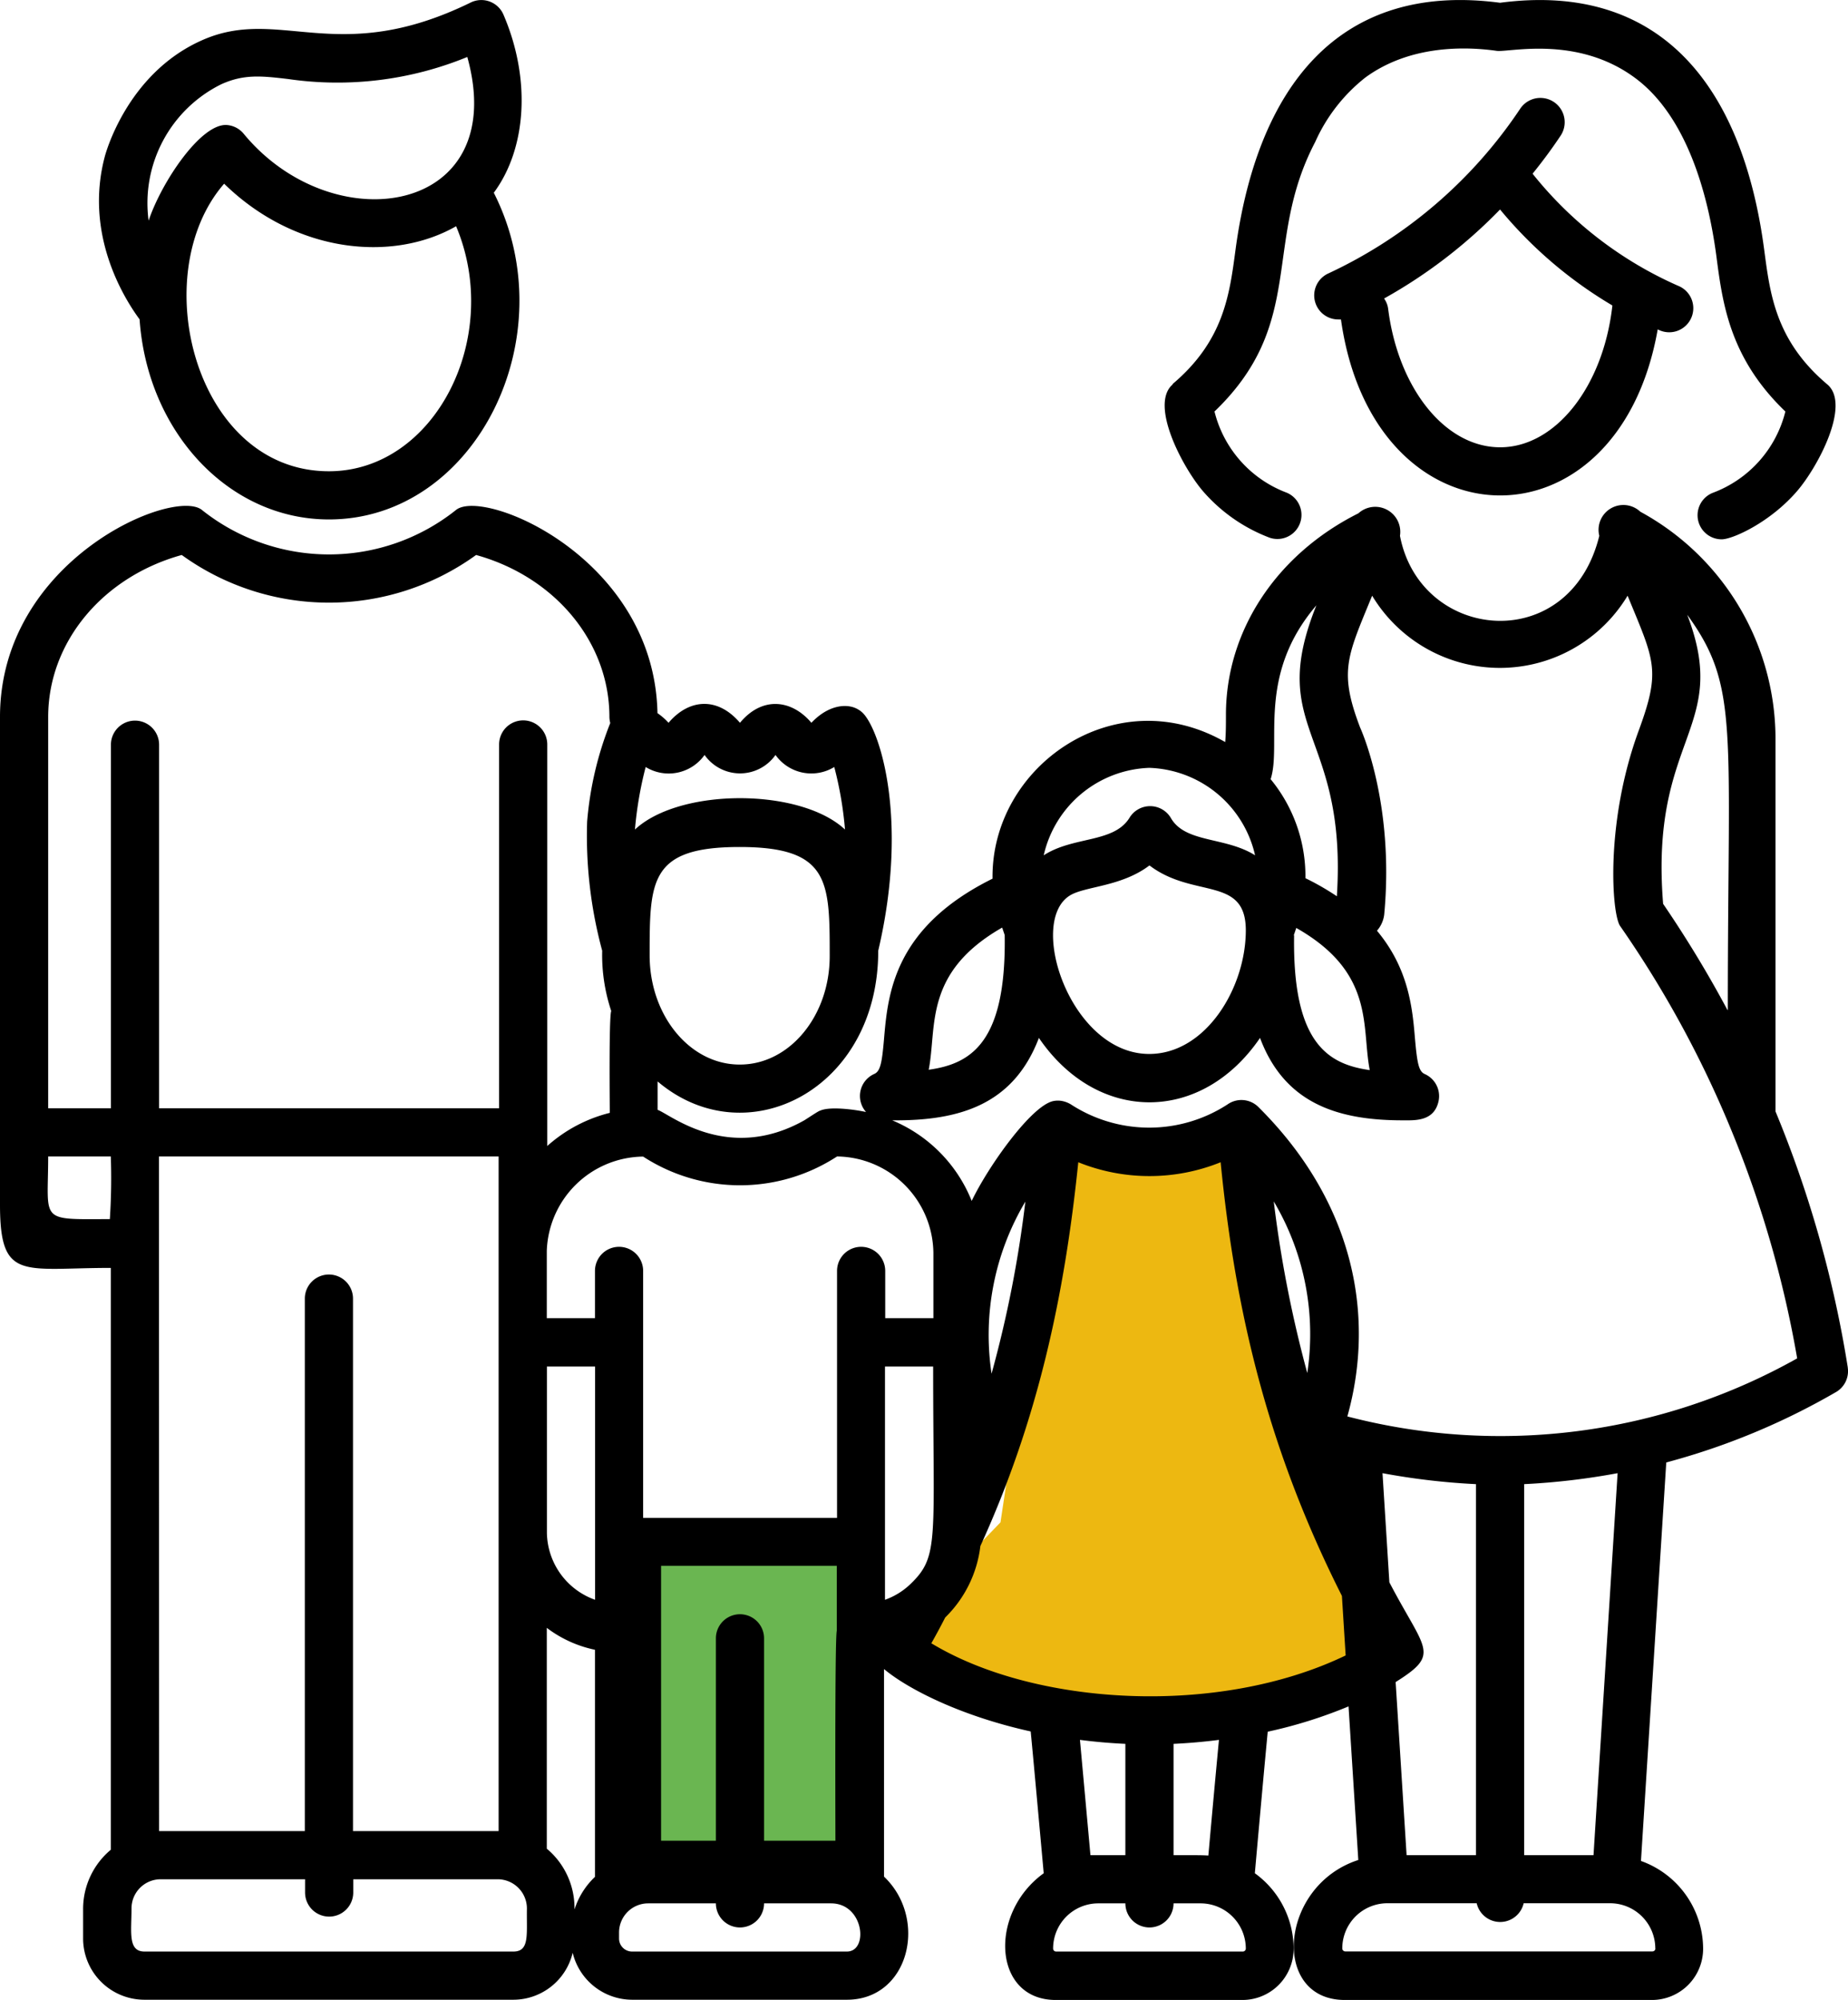 <svg xmlns="http://www.w3.org/2000/svg" viewBox="0 0 153.44 166.02"><defs><style>.cls-1{fill:#edb811;}.cls-2{fill:#6ab651;stroke:#000;stroke-miterlimit:22.93;stroke-width:3.06px;}</style></defs><g id="icons"><polygon class="cls-1" points="87.97 93.87 94.61 96.32 103 94.22 106.14 111.69 112.08 129.87 115.23 136.86 104.74 142.45 89.36 142.1 78.88 139.66 74.33 135.46 83.07 126.37 87.97 93.87"/><rect class="cls-2" x="53.36" y="128.12" width="18.17" height="26.21"/><path d="M27.31,43.12C39.49,43.12,47.05,27.93,41,16c2.74-3.7,3.09-9.47.8-14.79a2,2,0,0,0-2.72-1C27.94,5.66,23.21.43,16.71,3.37,10.43,6.19,8.7,13,8.7,13,7,19.4,10.24,24.68,11.59,26.51,12.24,35.87,19,43.12,27.31,43.12Zm0-4c-11.13,0-15.23-16.37-8.7-23.87,5.94,5.8,14,6.54,19.26,3.53C41.76,28,36.11,39.12,27.31,39.12ZM18.36,7c1.89-.86,3.35-.7,5.56-.44A28.42,28.42,0,0,0,38.8,4.73c3.64,13.1-11.11,15.42-18.57,6.37a2,2,0,0,0-1.37-.72c-2.16-.19-5.46,4.75-6.52,7.94A11,11,0,0,1,18.36,7Zm79,24.88c4.26-3.6,4.73-7.42,5.23-11.18C104.4,7.3,111.1-1.55,124.55.23c13.32-1.76,20.13,6.91,21.93,20.49.48,3.57.89,7.51,5.23,11.18,2,1.66-.76,6.85-2.5,8.87-2.23,2.59-5.34,4-6.26,4a2,2,0,0,1-.71-3.87,9.7,9.7,0,0,0,6-6.74c-4.64-4.45-5.22-9-5.73-12.91-.71-5.34-2.54-11.7-6.79-14.81-4.82-3.54-10.46-2.07-11.46-2.22-2.47-.35-7.15-.53-10.9,2.22a14.14,14.14,0,0,0-4.16,5.35c-4.39,8.38-.69,15-8.36,22.37a9.69,9.69,0,0,0,6,6.74,2,2,0,0,1-1.41,3.74,13.75,13.75,0,0,1-5.55-3.87C98.2,38.81,95.41,33.57,97.38,31.9ZM126.24,9A38.88,38.88,0,0,1,110.29,22.7a2,2,0,0,0,.84,3.82,1.52,1.52,0,0,0,.21,0c2.69,19.09,23,19.58,26.3.82a2,2,0,1,0,1.8-3.57,31.93,31.93,0,0,1-12.19-9.35c.81-1,1.59-2.05,2.31-3.13A2,2,0,0,0,126.24,9Zm7.64,16.33c-.74,6.74-4.72,11.8-9.32,11.8s-8.47-4.94-9.3-11.48a1.85,1.85,0,0,0-.34-.87,41.69,41.69,0,0,0,9.63-7.39A35.58,35.58,0,0,0,133.88,25.36Zm19.54,88.17a94.14,94.14,0,0,0-6-21.24V61.18a21.47,21.47,0,0,0-11.22-18.7,2.06,2.06,0,0,0-3.41,2c-2.46,10-14.86,8.8-16.55,0a2.08,2.08,0,0,0-3.45-1.87c-6.79,3.4-11,9.74-11,16.72,0,.77,0,1.53-.06,2.27-9.13-5.24-19.45,2-19.32,11.34C74.21,77,73.72,82.51,73.4,86.25c-.17,2-.31,2.68-.81,2.9a2,2,0,0,0-.68,3.16c-.9-.2-3-.49-3.82-.11-.1,0-1,.61-1.31.8-6.37,3.58-11.18-.54-12.18-.87V89.77c7.34,6.23,18.33.71,18.32-10.85,2.63-11.2,0-18.75-1.41-19.85a2.08,2.08,0,0,0-.37-.24c-.86-.44-2.36-.32-3.77,1.17-1.6-1.9-4.05-2.26-5.93,0-1.86-2.18-4.23-2-5.93,0a5.25,5.25,0,0,0-.92-.8c-.25-12.84-14.36-18.7-16.71-16.88a16.92,16.92,0,0,1-21.13,0C14.37,40.47,0,46.48,0,59.52,0,60,0,99.54,0,100c0,6.39,1.89,5.25,9.2,5.25v48.3a6.4,6.4,0,0,0-2.3,4.92v2.5A5.09,5.09,0,0,0,12,166H42.63a5.07,5.07,0,0,0,4.92-3.9,5.09,5.09,0,0,0,4.93,3.9H70.32c5.17,0,6.77-6.71,3.08-10.22V138.55c1.88,1.58,6.21,3.86,12.18,5.18.23,2.39.67,7.24,1.08,11.77-4.6,3.32-4.22,10.52,1,10.52h15.5a4.25,4.25,0,0,0,4.25-4.25,7.75,7.75,0,0,0-3.22-6.27c.4-4.51.84-9.36,1.07-11.75a38.78,38.78,0,0,0,6.71-2.1l.81,12.75c-6.58,2.13-7.26,11.62-1.12,11.62h25.5a4.25,4.25,0,0,0,4.25-4.25,7.76,7.76,0,0,0-5.16-7.29l2.1-33.08a57.75,57.75,0,0,0,14.07-5.83A2,2,0,0,0,153.42,113.53Zm-10-29.68a96.06,96.06,0,0,0-5.33-8.79c-1.13-13.92,5.65-14.49,2-24C144.42,57,143.46,60.26,143.46,83.85ZM109.3,50.25C105.09,60.7,111.88,60.68,111,74.4a21.67,21.67,0,0,0-2.61-1.5,12.68,12.68,0,0,0-2.89-8.22C106.46,61.75,104.28,56.12,109.3,50.25ZM95.42,87.49c-6.5,0-10.14-10.9-6.61-13.14,1.24-.79,4.27-.72,6.63-2.51,3.67,2.79,8,.84,8,5.39C103.44,82,100.12,87.49,95.42,87.49Zm12-9.84.21-.62c6.56,3.72,5.4,8.21,6.1,11.8C110.21,88.34,107.31,86.53,107.45,77.65Zm-12-13.91A9.32,9.32,0,0,1,104.21,71h0c-2.47-1.56-5.8-1-7-3.11a2,2,0,0,0-3.43,0C92.47,70,89.12,69.4,86.66,71A9.32,9.32,0,0,1,95.44,63.74ZM83.21,77l.21.62c.14,8.88-2.76,10.69-6.31,11.18C77.81,85.25,76.65,80.75,83.21,77ZM69.5,96a8.1,8.1,0,0,1,8,8v5.42h-4v-3.92a2,2,0,0,0-4,0V126H53.4v-20.5a2,2,0,0,0-4,0v3.92h-4v-5.58a8.1,8.1,0,0,1,8-7.83A14.77,14.77,0,0,0,69.5,96Zm15.64,3.71a96.61,96.61,0,0,1-2.81,14.32A21.63,21.63,0,0,1,85.14,99.74ZM75.6,131.49a5.92,5.92,0,0,1-2.12,1.31V113.44h4C77.48,127.94,78,129.18,75.6,131.49ZM45.41,113.44h4V132.8a6,6,0,0,1-4-5.55Zm16-25.07c-4.12,0-7.47-4.06-7.47-9.06,0-6.21,0-9,7.47-9s7.48,2.84,7.48,9C68.92,84.31,65.56,88.37,61.44,88.37ZM58.5,62.67a3.6,3.6,0,0,0,5.89,0,3.65,3.65,0,0,0,4.88,1,30.3,30.3,0,0,1,.89,5.19c-3.72-3.47-13.72-3.47-17.44,0a31,31,0,0,1,.89-5.19A3.65,3.65,0,0,0,58.5,62.67ZM15.09,46.07a20.85,20.85,0,0,0,24.44,0c6.56,1.82,11.07,7.24,11.07,13.45a2.08,2.08,0,0,0,.07.5,28.35,28.35,0,0,0-1.92,8.18A36.46,36.46,0,0,0,50,78.92a14.69,14.69,0,0,0,.75,5c-.2.56-.12,7.86-.12,8.46a12.23,12.23,0,0,0-5.19,2.75c0-.23,0,2.64,0-33.33a2,2,0,0,0-4,0V92H13.21V61.82a2,2,0,0,0-4,0V92H4V59.52C4,53.31,8.52,47.89,15.09,46.07ZM4,96h5.2a51.58,51.58,0,0,1-.08,5.2C3.17,101.22,4,101.47,4,96Zm9.2,0H41.4c0,39.74,0,27.61,0,56H29.31v-44.2a2,2,0,0,0-4,0V152H13.21Zm29.42,66H12c-1.4,0-1.08-1.62-1.08-3.58A2.42,2.42,0,0,1,13.33,156h12v1.1a2,2,0,0,0,4,0V156h12a2.43,2.43,0,0,1,2.42,2.42C43.71,160.56,44,162,42.63,162Zm5.08-3.54a6.42,6.42,0,0,0-2.3-5V135.13a10,10,0,0,0,4,1.82V155.8A6.39,6.39,0,0,0,47.71,158.48ZM70.32,162H52.48a1.08,1.08,0,0,1-1.08-1.08v-.5A2.42,2.42,0,0,1,53.82,158h5.62a2,2,0,0,0,4,0H69C71.74,158,72.14,162,70.32,162Zm-6.88-8V136a2,2,0,0,0-4,0v18c-.56,0-5.53,0-6,0,0-.38,0-18.1,0-18.46.08-.37,0-5.17,0-5.56H69.48c0,.32,0,5.08,0,5.39-.18.53-.11,18.07-.11,18.63C68.89,154,64,154,63.44,154Zm26.23-9.57c1.23.16,2.49.27,3.77.33V154c-2.26,0-2.29,0-2.9,0C90.23,150.57,89.89,146.86,89.67,144.45ZM103.19,162H87.69a.25.25,0,0,1-.25-.25A3.75,3.75,0,0,1,91.19,158h2.25a2,2,0,0,0,4,0h2.25a3.76,3.76,0,0,1,3.75,3.75A.25.25,0,0,1,103.19,162Zm-5.75-8v-9.24c1.27-.06,2.53-.17,3.77-.33-.23,2.41-.57,6.13-.88,9.6C99.74,154,99.77,154,97.44,154ZM77.33,136.41c.39-.69.78-1.41,1.15-2.14a9.92,9.92,0,0,0,2.92-5.93c4.79-10.48,7-20.84,8.13-31.86a15.79,15.79,0,0,0,11.82,0c1.26,12.83,4.07,24.1,10.07,36l.31,4.94C101.12,142.53,85.89,141.6,77.33,136.41ZM126.55,154v-30.8a57.91,57.91,0,0,0,7.76-.91l-2,31.71Zm-4,0h-5.76l-.91-14.37c3.77-2.37,2.46-2.57-.52-8.28l-.57-9.06a57.54,57.54,0,0,0,7.76.91Zm-14-40a100.25,100.25,0,0,1-2.79-14.27A21.59,21.59,0,0,1,108.54,114Zm28.9,47.74a.25.25,0,0,1-.25.25h-25.5a.25.25,0,0,1-.25-.25,3.75,3.75,0,0,1,3.75-3.75h7.41a2,2,0,0,0,3.9,0h7.19A3.76,3.76,0,0,1,137.44,161.77Zm-25.57-44.19c2.37-8.52.42-17.89-7.39-25.65a2,2,0,0,0-2.57-.22,11.93,11.93,0,0,1-13,0,2.22,2.22,0,0,0-.71-.28,1.89,1.89,0,0,0-.75,0c-1.82.37-5.4,5.41-6.78,8.29A12.11,12.11,0,0,0,74.08,93c5.65.05,10.08-1.33,12.18-6.84,4.86,7.12,13.49,7.13,18.36,0,2,5.33,6.28,6.84,11.83,6.84,1,0,2.64.12,3-1.62a2,2,0,0,0-1.15-2.22c-.5-.22-.63-.89-.81-2.9-.21-2.51-.5-5.82-3.16-9a2.49,2.49,0,0,0,.6-1.33c.88-9.34-2-15.54-2-15.54-1.78-4.67-1.07-5.9,1-10.94a12.38,12.38,0,0,0,21.21,0c2.22,5.4,2.78,6.14.94,11.15-2.82,7.64-2.26,15.27-1.56,16.27a88.61,88.61,0,0,1,9.34,17.21,89.76,89.76,0,0,1,5.36,18.68A50.33,50.33,0,0,1,111.87,117.58Z"/></g></svg>